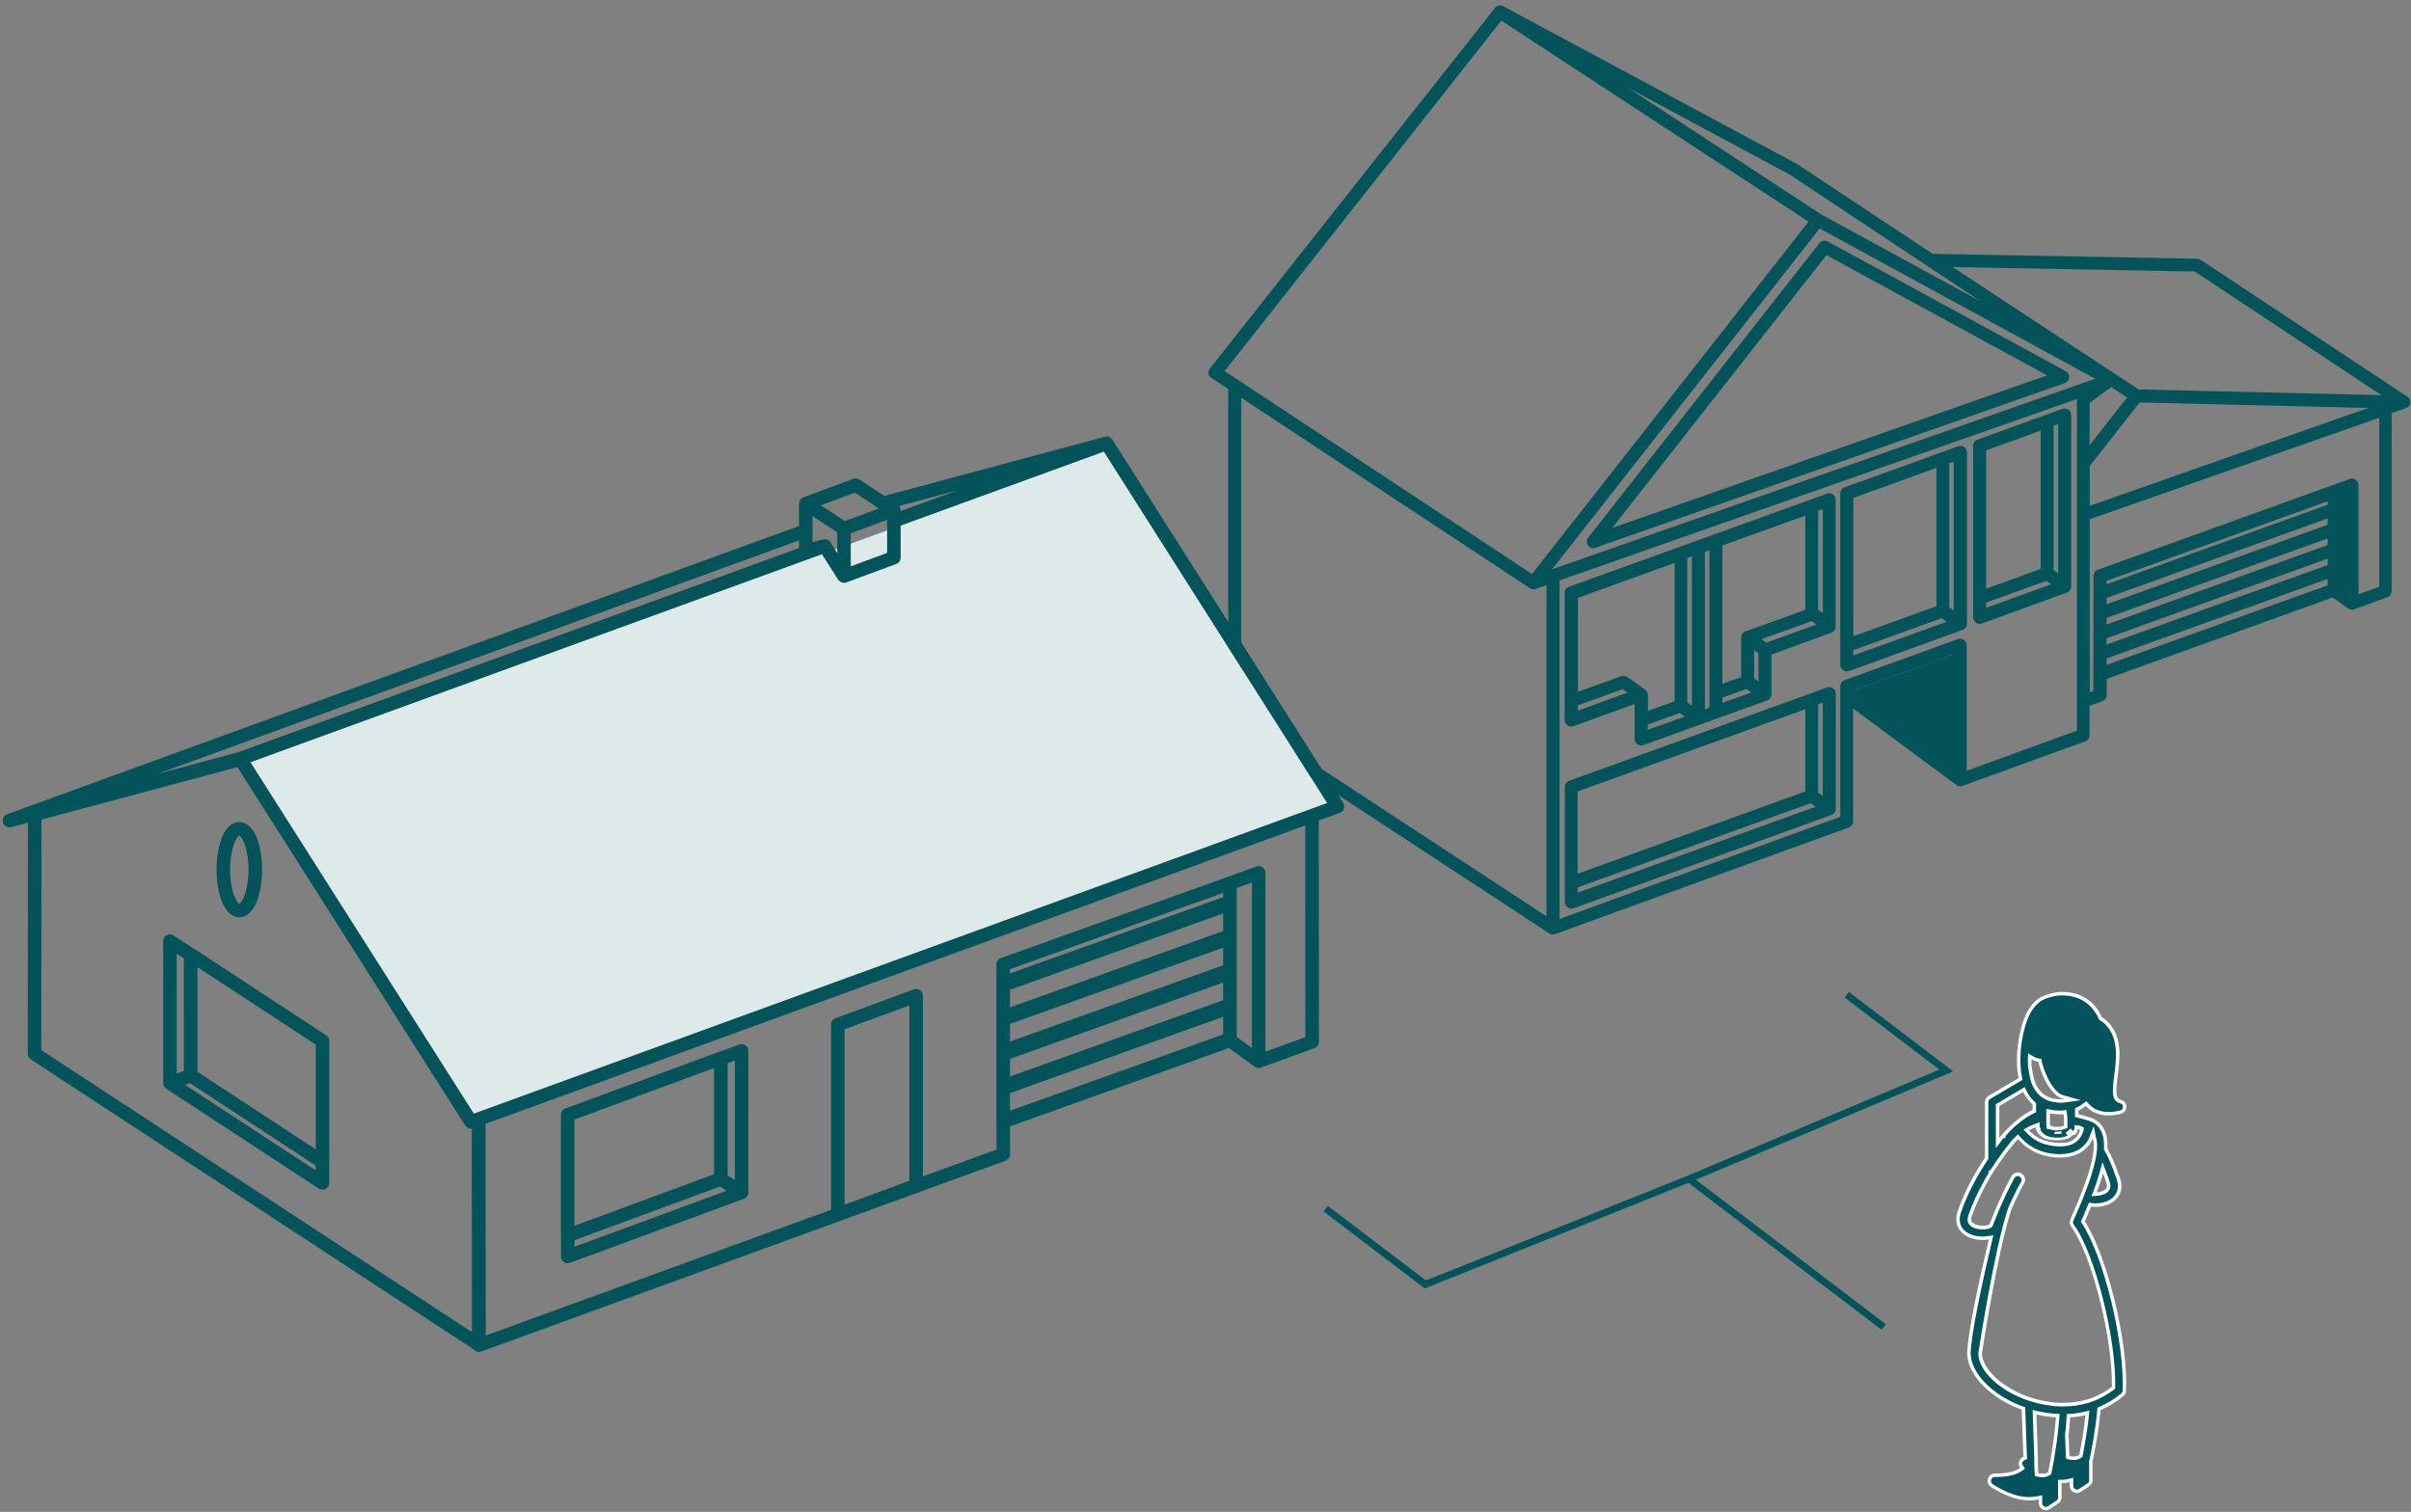 <svg width="346" height="217" viewBox="0 0 346 217" fill="none" xmlns="http://www.w3.org/2000/svg">
<rect x="0" y="0" width="346" height="217" fill="#808080" stroke="none"/>
<path d="M265.598 99.275L280.743 110.503V93.798L265.598 99.275Z" fill="#02535A"/>
<path d="M296.347 54.973C297.081 54.697 297.173 53.657 296.469 53.29L262.294 34.658C261.896 34.443 261.407 34.535 261.101 34.902L242.744 58.277L227.905 77.185C227.354 77.889 228.088 78.929 228.945 78.623L296.347 54.973ZM231.362 75.778L262.11 36.616L293.777 53.871L231.362 75.778Z" fill="#02535A"/>
<path d="M263.059 98.785C263.09 98.816 263.12 98.816 263.12 98.847C263.059 98.816 263.029 98.785 262.967 98.755C263.029 98.755 263.029 98.785 263.059 98.785C262.814 98.602 262.478 98.571 262.203 98.663L225.182 112.064C224.815 112.186 224.57 112.553 224.57 112.951V129.472C224.57 130.145 225.243 130.543 225.825 130.36L262.845 116.959C263.212 116.837 263.457 116.439 263.457 116.072V99.55C263.457 99.244 263.304 98.969 263.059 98.785C263.12 98.847 263.304 98.969 263.059 98.785ZM226.406 113.593L259.082 101.784V113.593L226.406 125.403V113.593ZM226.406 128.126V127.361L259.847 115.276L260.55 115.796L226.406 128.126ZM261.591 114.236L260.918 113.746V101.08L261.591 100.835V114.236Z" fill="#02535A"/>
<path d="M345.513 56.962L315.805 37.289C315.652 37.197 315.499 37.136 315.316 37.136L277.347 36.432L257.858 23.521C257.827 23.49 257.797 23.49 257.797 23.49L215.697 0.88C215.239 0.636 214.627 0.85 214.412 1.309L173.629 52.892C173.292 53.321 173.384 53.963 173.843 54.239L176.26 55.83V103.283C176.26 103.589 176.413 103.895 176.688 104.048L222.337 133.97C222.581 134.123 222.887 134.154 223.163 134.062L265.323 118.764C265.69 118.642 265.935 118.275 265.935 117.877V101.692L280.804 112.706C281.018 112.859 281.294 112.89 281.539 112.829L299.253 106.404C299.62 106.281 299.865 105.914 299.865 105.516V101.294L301.67 100.652L301.731 100.621C302.099 100.499 302.343 100.132 302.343 99.734V97.439L303.353 97.072C303.353 97.072 303.353 97.072 303.322 97.072L334.774 85.752L336.916 87.312C337.161 87.496 337.528 87.557 337.803 87.465L342.607 85.721C342.974 85.599 343.219 85.232 343.219 84.834V59.287L345.207 58.583C346.003 58.4 346.156 57.39 345.513 56.962ZM256.879 25.081L284.109 43.163V43.194L284.047 43.163L261.468 30.833L261.407 30.803L233.626 12.598L256.879 25.081ZM221.939 131.522L178.126 102.793V57.084L219.399 84.314C219.644 84.559 220.011 84.65 220.348 84.528L221.939 83.977V131.522ZM219.858 82.386L175.74 53.26L215.453 2.961L259.541 31.812L219.858 82.386ZM280.406 94.196V110.106L265.966 99.397V99.153L280.131 94.013L280.376 93.921L280.406 94.196ZM298.029 104.874L282.242 110.626V92.605C282.242 91.963 281.6 91.504 280.988 91.718L264.711 97.623C264.344 97.745 264.099 98.112 264.099 98.51V117.234L223.805 131.889V83.304L298.06 57.268V104.874H298.029ZM222.734 81.713L261.131 32.791L261.04 32.73C261.07 32.73 261.131 32.761 261.162 32.761L261.131 32.791L300.691 54.361L222.734 81.713ZM299.865 63.907L299.896 57.818L302.986 55.554L305.25 57.053L299.865 63.907ZM307.055 57.757L339.914 58.553L339.792 58.583L299.896 72.596V66.874L307.055 57.757ZM334.04 84.008L302.313 95.42V94.502L334.04 83.09V84.008ZM334.04 81.101L302.313 92.513V91.596L334.04 80.183V81.101ZM334.04 78.225L302.313 89.637V88.719V88.689L334.04 77.277V78.225ZM302.313 86.731V85.813L334.04 74.401V75.319L302.313 86.731ZM334.04 72.443L302.313 83.855V83.365L334.04 71.953V72.443ZM341.444 84.222L338.476 85.293V69.628C338.476 68.986 337.834 68.527 337.222 68.741L301.058 81.774C300.691 81.897 300.446 82.264 300.446 82.662L300.416 99.183C300.232 99.244 300.049 99.305 299.896 99.367V74.523L341.444 59.96V84.222ZM306.902 55.891L280.223 38.329L314.979 38.972L341.75 56.717L306.902 55.891Z" fill="#02535A"/>
<path d="M296.836 58.797C296.867 58.828 296.897 58.828 296.897 58.858C296.836 58.828 296.806 58.797 296.744 58.767C296.806 58.736 296.806 58.767 296.836 58.797C296.591 58.614 296.255 58.583 295.98 58.675L283.772 63.111C283.405 63.234 283.16 63.601 283.16 63.998V88.597C283.16 89.24 283.803 89.698 284.415 89.484L296.622 85.048C296.989 84.926 297.234 84.558 297.234 84.161V59.593C297.234 59.256 297.081 58.95 296.836 58.797C296.897 58.828 297.081 58.95 296.836 58.797ZM285.026 84.497V64.641L292.859 61.796V81.652L285.026 84.497ZM294.358 83.855L285.026 87.251V86.486L293.654 83.365L294.358 83.855ZM295.368 82.294L294.695 81.805V61.092L295.368 60.847V82.294Z" fill="#02535A"/>
<path d="M282.273 64.916C282.273 64.213 281.569 63.845 280.957 64.06C280.743 64.151 280.529 64.213 280.315 64.304C279.366 64.641 278.387 65.008 277.439 65.345C274.746 66.324 272.023 67.303 269.331 68.282C268.168 68.71 267.006 69.138 265.812 69.536L264.711 69.934C264.344 70.056 264.099 70.423 264.099 70.821V95.42C264.099 96.062 264.742 96.521 265.354 96.307L281.661 90.402C281.814 90.341 281.967 90.249 282.059 90.127C282.181 89.974 282.273 89.76 282.273 89.546V64.916ZM265.965 91.32V71.464L277.898 67.15V87.006L265.965 91.32ZM265.965 94.074V93.309L278.662 88.719L279.366 89.24L265.965 94.074ZM280.406 87.648L279.733 87.159V66.477V66.446L279.764 66.477L280.376 66.262V87.648H280.406Z" fill="#02535A"/>
<path d="M263.059 70.974C262.814 70.791 262.478 70.76 262.202 70.852L225.151 84.222C224.784 84.344 224.54 84.711 224.54 85.109V103.252V103.344C224.54 104.017 225.213 104.415 225.794 104.231L234.575 101.049V106.067C234.575 106.74 235.248 107.138 235.799 106.954L253.605 100.529C253.972 100.407 254.217 100.009 254.217 99.642V93.951L262.998 90.739C263.273 90.555 263.426 90.249 263.426 89.943V71.708C263.457 71.433 263.304 71.158 263.059 70.974C262.814 70.791 263.304 71.158 263.059 70.974ZM247.18 98.143V78.286L259.082 74.003V87.526L250.515 90.616C250.148 90.739 249.872 91.106 249.872 91.504V97.194L247.18 98.143ZM227.048 101.784L226.436 101.998V101.233L232.861 98.908L233.565 99.397L227.048 101.784ZM236.074 98.969C236.043 98.938 236.013 98.938 236.013 98.938L233.535 97.164C233.29 96.98 232.953 96.95 232.678 97.041L226.436 99.305V85.813L240.327 80.795V100.652L236.502 102.028V99.734C236.472 99.428 236.319 99.122 236.074 98.969C236.043 98.938 236.319 99.122 236.074 98.969ZM236.472 104.751V103.986L241.061 102.334L241.765 102.854L236.472 104.751ZM242.805 101.294L242.132 100.805V80.091L242.774 79.847H242.805V101.294ZM245.314 78.96V101.569L244.671 101.814V79.204H244.641H244.671L245.314 78.96ZM247.18 100.866V100.131L250.637 98.877L251.341 99.397L247.18 100.866ZM252.351 97.806L251.739 97.347V93.309L252.351 93.768V97.806ZM253.483 92.238L252.748 91.748L259.999 89.148L260.673 89.637L253.483 92.238ZM261.59 88.016L260.917 87.526V73.299L261.59 73.055V88.016Z" fill="#02535A"/>
<path d="M35.922 109.394L67.99 159.849L190.478 115.26L158.416 64.805L35.922 109.394Z" fill="#DEE9EA"/>
<path d="M23.529 155.889C23.498 155.828 23.474 155.763 23.456 155.696C23.474 155.763 23.498 155.828 23.529 155.889Z" fill="#02535A"/>
<path d="M23.82 156.234C23.761 156.191 23.706 156.143 23.659 156.09C23.706 156.143 23.761 156.191 23.82 156.234Z" fill="#02535A"/>
<path d="M23.666 156.091C23.619 156.037 23.579 155.977 23.545 155.914C23.579 155.977 23.619 156.037 23.666 156.091Z" fill="#02535A"/>
<path d="M23.443 155.661C23.428 155.595 23.419 155.526 23.418 155.457C23.419 155.526 23.428 155.594 23.443 155.661Z" fill="#02535A"/>
<path d="M47.256 149.412C47.256 149.085 47.091 148.78 46.818 148.601L27.898 136.199C27.869 136.18 27.836 136.17 27.805 136.155L24.916 134.271C24.617 134.076 24.236 134.061 23.924 134.231C23.611 134.4 23.416 134.728 23.416 135.084L23.426 155.45C23.426 155.452 23.427 155.454 23.427 155.457C23.427 155.527 23.437 155.595 23.452 155.662C23.454 155.674 23.457 155.686 23.46 155.697C23.477 155.762 23.501 155.825 23.531 155.885C23.536 155.895 23.542 155.904 23.547 155.914C23.58 155.974 23.619 156.033 23.664 156.085C23.666 156.087 23.668 156.089 23.67 156.091C23.715 156.143 23.768 156.188 23.824 156.23C23.83 156.234 23.834 156.239 23.839 156.243C23.843 156.246 23.847 156.248 23.851 156.25C23.855 156.253 23.86 156.258 23.864 156.261L45.75 170.593C45.911 170.699 46.096 170.752 46.282 170.752C46.44 170.752 46.599 170.713 46.744 170.634C47.058 170.464 47.253 170.135 47.251 169.779L47.241 166.875C47.246 166.838 47.257 166.802 47.257 166.764V149.412H47.256ZM26.384 137.543L26.385 153.7L25.364 154.068L25.356 136.873L26.384 137.543ZM26.555 155.704L27.246 155.456L45.303 167.283L45.305 167.983L26.555 155.704ZM45.316 164.968L28.336 153.837V138.805L45.316 149.935V164.968Z" fill="#02535A"/>
<path d="M192.762 115.239L159.686 63.187C159.484 62.781 159.022 62.562 158.569 62.682L126.929 71.178L123.32 68.822C123.059 68.652 122.736 68.619 122.448 68.727L115.299 71.372C115.259 71.387 115.222 71.405 115.186 71.424C115.181 71.427 115.175 71.428 115.17 71.43C115.17 71.43 115.167 71.433 115.165 71.434C115.099 71.47 115.04 71.516 114.986 71.566C114.972 71.578 114.958 71.589 114.946 71.602C114.898 71.65 114.857 71.704 114.82 71.76C114.808 71.78 114.796 71.8 114.785 71.821C114.754 71.878 114.727 71.937 114.708 71.999C114.701 72.023 114.697 72.046 114.692 72.07C114.679 72.126 114.671 72.182 114.669 72.241C114.668 72.255 114.663 72.269 114.663 72.283L114.665 75.497L1.016 116.867C0.528 117.044 0.267 117.575 0.423 118.07C0.553 118.482 0.934 118.748 1.347 118.748C1.43 118.748 1.515 118.737 1.599 118.715L4.009 118.068L3.984 151.235C3.983 151.562 4.148 151.868 4.422 152.047L68.001 193.689C68.055 193.752 68.115 193.81 68.184 193.858C68.349 193.974 68.543 194.034 68.74 194.034C68.852 194.034 68.964 194.014 69.071 193.975L144.316 166.584C144.7 166.444 144.956 166.079 144.954 165.67L144.943 161.663L176.354 150.418L180.028 153.071C180.045 153.084 180.062 153.097 180.08 153.109C180.092 153.118 180.106 153.122 180.119 153.13C180.16 153.157 180.203 153.179 180.247 153.199C180.271 153.209 180.294 153.219 180.318 153.228C180.374 153.247 180.431 153.263 180.49 153.272C180.514 153.275 180.539 153.275 180.563 153.277C180.587 153.279 180.612 153.283 180.636 153.283C180.648 153.283 180.661 153.279 180.673 153.279C180.721 153.277 180.768 153.271 180.815 153.262C180.844 153.256 180.872 153.25 180.9 153.242C180.923 153.236 180.945 153.234 180.968 153.226L188.638 150.435C189.021 150.295 189.276 149.93 189.276 149.523L189.254 117.769L192.276 116.669C192.552 116.569 192.767 116.349 192.862 116.07C192.956 115.793 192.919 115.487 192.762 115.239ZM137.512 70.344L129.246 73.354V73.217C129.246 73.211 129.244 73.206 129.244 73.201C129.243 73.125 129.233 73.05 129.214 72.977C129.196 72.904 129.17 72.834 129.135 72.768C129.108 72.716 129.075 72.666 129.039 72.619L137.512 70.344ZM127.308 74.61L127.312 79.357L122.093 81.285L122.091 76.54L127.308 74.61ZM122.668 70.714L126.133 72.975L121.242 74.785L117.777 72.523L122.668 70.714ZM120.152 76.39L120.153 79.384L119.172 77.84C118.991 77.555 118.68 77.391 118.354 77.391C118.271 77.391 118.188 77.401 118.105 77.423L116.606 77.821L116.603 74.075L120.152 76.39ZM114.667 77.561L114.667 78.661L34.164 107.97L22.617 111.067L114.667 77.561ZM5.923 150.712L5.949 117.636L34.072 110.099L66.771 161.547C66.953 161.833 67.265 161.996 67.589 161.996C67.629 161.996 67.669 161.991 67.71 161.986L67.722 191.188L5.923 150.712ZM130.506 169.469L121.202 172.898V147.731L130.506 144.302V169.469ZM175.534 148.466L144.936 159.42V156.891L175.536 145.936L175.534 148.466ZM175.534 143.554L144.936 154.509V151.98L175.536 141.025L175.534 143.554ZM175.534 138.543L144.936 149.497V146.968L175.536 136.013L175.534 138.543ZM175.534 133.631L144.936 144.585V142.057L175.536 131.102L175.534 133.631ZM144.937 139.72L144.938 139.102L175.535 128.148L175.533 128.767L144.937 139.72ZM179.666 150.417L177.48 148.839V127.449L179.666 126.657V150.417ZM181.606 150.93V125.275C181.606 124.958 181.451 124.662 181.193 124.481C180.934 124.299 180.603 124.255 180.306 124.363L176.186 125.856L176.183 125.856L143.643 137.506C143.259 137.644 143.001 138.008 143 138.416L142.994 141.096C142.994 141.139 143.003 141.18 143.009 141.223C143.001 141.272 142.997 141.323 142.997 141.374V145.963C142.997 146.013 143.007 146.061 143.015 146.11C143.004 146.167 142.997 146.226 142.997 146.285V150.875C142.997 150.947 143.007 151.018 143.023 151.087C143.008 151.155 142.997 151.225 142.997 151.297V155.886C142.997 155.935 143.007 155.983 143.015 156.032C143.004 156.09 142.997 156.148 142.997 156.208V160.797C142.997 160.83 143.005 160.861 143.009 160.893C143.006 160.923 143.002 160.953 143.002 160.983L143.013 164.993L132.445 168.841V142.911C132.445 142.595 132.291 142.298 132.03 142.116C131.77 141.934 131.437 141.892 131.141 142.002L119.897 146.145C119.516 146.286 119.263 146.649 119.263 147.055V173.639L69.709 191.679L69.683 161.296L187.315 118.475L187.336 148.845L181.606 150.93ZM67.99 159.849L35.922 109.394L36.445 109.203L117.951 79.534L120.26 83.168C120.334 83.284 120.432 83.383 120.547 83.459L120.594 83.489C120.615 83.503 120.638 83.514 120.66 83.526C120.676 83.534 120.691 83.544 120.708 83.553C120.736 83.566 120.765 83.576 120.795 83.587C120.811 83.593 120.826 83.6 120.842 83.605C120.875 83.615 120.907 83.621 120.94 83.628C120.954 83.63 120.968 83.635 120.982 83.637C121.029 83.644 121.077 83.647 121.124 83.647C121.195 83.647 121.265 83.637 121.334 83.621C121.355 83.617 121.374 83.611 121.393 83.606C121.416 83.599 121.439 83.596 121.461 83.587L128.618 80.942C128.999 80.802 129.252 80.438 129.252 80.032L129.248 75.423L158.416 64.805L190.478 115.261L67.99 159.849Z" fill="#02535A"/>
<path d="M106.988 150.039C106.729 149.857 106.397 149.813 106.1 149.92L103.237 150.957C103.194 150.966 103.15 150.972 103.108 150.987L81.13 159.1C80.749 159.241 80.496 159.604 80.496 160.01L80.496 177.321C80.496 177.364 80.505 177.404 80.511 177.446L80.501 180.331C80.499 180.648 80.654 180.946 80.914 181.129C81.079 181.244 81.274 181.304 81.47 181.304C81.583 181.304 81.696 181.284 81.805 181.244L106.756 172.059C106.8 172.043 106.842 172.023 106.883 172.001C106.884 172.001 106.884 172.001 106.884 172.001C106.885 172.001 106.886 172 106.887 171.999C106.963 171.958 107.032 171.906 107.093 171.847C107.094 171.847 107.095 171.846 107.095 171.846C107.155 171.788 107.207 171.722 107.25 171.65C107.251 171.648 107.254 171.645 107.255 171.642C107.296 171.573 107.327 171.499 107.35 171.421C107.352 171.415 107.354 171.409 107.356 171.402C107.376 171.327 107.386 171.248 107.388 171.168C107.388 171.161 107.39 171.156 107.39 171.149L107.4 150.833C107.4 150.517 107.247 150.22 106.988 150.039ZM82.435 160.686L102.474 153.289L102.473 168.533L82.435 175.929L82.435 160.686ZM82.445 178.942L82.448 177.997L103.317 170.303L104.261 170.911L82.445 178.942ZM105.452 169.368L104.424 168.704L104.425 152.589L105.46 152.215L105.452 169.368Z" fill="#02535A"/>
<path d="M34.342 117.987C32.099 117.987 31.078 121.526 31.078 124.815C31.078 128.103 32.099 131.643 34.342 131.643C36.585 131.643 37.607 128.103 37.607 124.815C37.607 121.526 36.585 117.987 34.342 117.987ZM34.342 129.702C33.938 129.583 33.017 127.808 33.017 124.815C33.017 121.8 33.952 120.021 34.334 119.925C34.732 120.021 35.667 121.801 35.667 124.815C35.667 127.807 34.746 129.582 34.342 129.702Z" fill="#02535A"/>
<path d="M270.326 190.458L242.385 169.201M242.385 169.201L279.314 153.643L265.018 142.767M242.385 169.201L204.546 184.351L190.251 173.475" stroke="#02535A"/>
<g clip-path="url(#clip0)">
<path d="M293.603 216.528C293.483 216.528 293.353 216.498 293.223 216.428C292.983 216.298 292.823 216.038 292.823 215.748V214.898L292.523 214.968C292.103 215.058 291.653 215.108 291.203 215.108C289.623 215.108 287.813 214.468 285.833 213.218C285.543 213.018 285.403 212.658 285.503 212.318C285.613 211.968 285.903 211.738 286.263 211.738C287.393 211.738 289.023 211.648 290.053 210.878L290.253 210.728L290.103 210.528C289.993 210.378 289.883 210.138 289.973 209.848C290.043 209.618 290.223 209.418 290.463 209.318L290.623 209.248L290.363 202.158L290.203 202.098C289.793 201.958 289.403 201.788 289.023 201.618C285.133 199.828 282.593 196.918 282.543 194.208C282.663 191.098 284.293 183.658 285.643 177.958L285.743 177.598L285.373 177.658C285.093 177.708 284.813 177.728 284.513 177.728C283.953 177.728 283.383 177.628 282.883 177.448C281.273 176.858 280.633 175.488 281.203 173.878C282.063 171.428 283.363 168.878 285.063 166.298L285.103 166.238V158.168C285.103 157.908 285.263 157.648 285.493 157.498L289.973 154.868L289.933 154.688C289.703 153.658 289.643 152.418 289.743 150.918C289.853 149.708 290.003 148.758 290.223 147.928C290.393 147.108 290.733 146.148 291.083 145.458C291.763 144.178 292.663 143.338 293.693 143.038L293.943 142.958C294.573 142.718 295.223 142.608 295.923 142.608C296.093 142.608 296.263 142.618 296.433 142.628C298.743 142.798 300.413 143.978 301.413 146.128L301.443 146.198L301.513 146.238C301.813 146.408 302.063 146.598 302.273 146.808C304.343 148.898 303.953 151.908 303.643 154.328C303.323 156.808 303.303 157.838 304.293 158.098C304.653 158.168 304.893 158.488 304.893 158.858C304.893 159.218 304.643 159.518 304.273 159.618C303.683 159.758 303.123 159.828 302.603 159.828C301.653 159.828 300.843 159.598 300.173 159.138C299.913 158.968 299.703 158.748 299.503 158.538L299.343 158.368L299.163 158.508C298.863 158.738 298.533 158.978 298.163 159.138L298.013 159.208V160.108L298.203 160.158C299.213 160.408 299.863 160.618 299.953 160.658C300.803 160.958 301.433 161.548 301.803 162.358C302.103 162.998 302.223 163.838 302.173 164.858V164.938L302.213 164.998C302.753 165.898 303.313 167.198 303.973 169.108C304.543 170.698 303.883 172.098 302.293 172.678C301.793 172.858 301.233 172.958 300.663 172.958C300.483 172.958 300.293 172.938 300.103 172.908L299.913 172.888L299.843 173.068C299.693 173.438 299.543 173.788 299.393 174.138C299.263 174.428 299.143 174.718 299.033 174.998L298.883 175.308L298.963 175.428C302.133 180.248 305.153 192.668 304.843 199.598C304.843 199.808 304.743 200.018 304.563 200.178C303.663 200.948 302.613 201.598 301.353 202.138L301.213 202.198V202.368C300.943 205.478 300.333 208.428 300.133 209.398L300.093 209.598L300.063 209.648L300.033 209.818V209.848L300.053 209.948V210.058V212.458C300.053 212.718 299.923 212.958 299.703 213.108L298.483 213.918C298.363 214.008 298.223 214.048 298.063 214.048C297.943 214.048 297.813 214.018 297.683 213.948C297.443 213.818 297.283 213.558 297.283 213.268V212.408L296.973 212.488C296.633 212.578 296.253 212.628 295.863 212.628H295.613V214.928C295.613 215.188 295.483 215.428 295.263 215.578L294.043 216.388C293.903 216.478 293.763 216.528 293.603 216.528ZM292.183 208.958L292.203 210.008V210.318L292.223 211.088L292.263 211.628L292.423 211.678C292.593 211.738 292.843 211.768 293.163 211.768C293.283 211.768 293.413 211.748 293.563 211.708C293.693 211.688 293.863 211.618 294.043 211.508L294.133 211.458L294.163 211.358C294.173 211.298 294.183 211.248 294.193 211.198C294.193 211.158 294.203 211.128 294.213 211.088C294.313 210.638 294.413 210.098 294.513 209.528C294.583 209.088 294.663 208.618 294.733 208.158C294.853 207.448 294.943 206.718 295.043 205.988C295.133 205.188 295.203 204.488 295.263 203.808L295.323 203.168H295.053C295.013 203.168 294.963 203.158 294.923 203.158C294.863 203.148 294.793 203.148 294.733 203.148C293.853 203.068 293.043 202.948 292.293 202.768L291.973 202.688L292.183 208.958ZM299.223 202.858C298.543 203.018 297.843 203.118 297.063 203.168L296.843 203.178L296.833 203.398C296.783 204.278 296.713 205.148 296.613 205.978L296.683 207.848L296.743 209.148L296.903 209.198C297.073 209.258 297.323 209.288 297.643 209.288C298.053 209.288 298.423 209.068 298.533 209.008L298.623 208.958L298.643 208.858C298.653 208.798 298.663 208.748 298.673 208.698C298.683 208.658 298.683 208.628 298.693 208.588C299.103 206.488 299.383 204.708 299.533 203.118L299.563 202.768L299.223 202.858ZM289.593 168.548C289.713 168.548 289.843 168.578 289.953 168.648C290.133 168.758 290.273 168.938 290.333 169.138C290.393 169.338 290.363 169.548 290.263 169.728C289.673 170.758 289.053 172.028 288.413 173.498C286.423 179.518 284.183 194.078 284.163 194.228C284.213 196.328 286.443 198.718 289.713 200.218C289.713 200.218 289.943 200.308 289.983 200.328C290.313 200.468 290.663 200.618 291.033 200.748C291.193 200.788 291.333 200.838 291.483 200.888C291.683 200.948 291.883 201.018 292.093 201.068C292.813 201.268 293.673 201.428 294.623 201.538C294.773 201.568 294.933 201.588 295.093 201.588C295.183 201.588 295.283 201.598 295.373 201.598C295.473 201.608 295.583 201.608 295.683 201.608H296.123C296.243 201.608 296.353 201.598 296.463 201.598C296.553 201.598 296.643 201.588 296.733 201.588C296.813 201.588 296.893 201.578 296.973 201.578C297.043 201.568 297.103 201.568 297.173 201.568C297.993 201.488 298.793 201.338 299.593 201.118C299.993 201.008 300.363 200.878 300.673 200.738C301.093 200.558 301.443 200.388 301.753 200.208C302.163 199.978 302.713 199.668 303.223 199.258L303.313 199.188V199.068C303.463 192.028 300.373 179.918 297.413 175.918C297.243 175.698 297.213 175.398 297.323 175.138L297.643 174.408C297.753 174.138 297.873 173.858 298.003 173.568C298.153 173.218 298.313 172.838 298.473 172.448C298.573 172.218 298.663 171.978 298.763 171.728C298.823 171.558 298.893 171.388 298.963 171.218L299.163 170.688C299.283 170.378 299.403 170.068 299.503 169.758C300.103 168.038 300.483 166.588 300.643 165.448C300.733 164.728 300.733 164.208 300.663 163.758C300.643 163.668 300.623 163.578 300.603 163.488L300.563 163.328L300.383 162.408L300.083 163.298C300.023 163.418 300.003 163.468 299.983 163.518C299.823 163.838 299.633 164.128 299.443 164.338C298.913 164.948 298.253 165.378 297.473 165.608C297.123 165.728 296.803 165.768 296.463 165.818C296.193 165.838 295.903 165.868 295.663 165.868H295.343C293.933 165.828 292.633 165.468 291.503 164.798C290.863 164.428 290.293 163.948 289.753 163.328L289.573 163.118L289.383 163.318C289.133 163.578 288.893 163.848 288.663 164.128V164.118L288.243 164.688C287.923 165.098 287.403 165.778 286.763 166.708C286.653 166.848 286.573 166.958 286.513 167.068C286.273 167.418 286.023 167.798 285.783 168.198H285.673L285.653 168.388L285.543 168.568C285.363 168.868 285.173 169.188 284.993 169.518C284.063 171.178 283.303 172.838 282.733 174.438C282.453 175.258 282.733 175.588 283.073 175.828C283.573 176.148 284.203 176.188 284.533 176.188C284.923 176.188 285.423 176.128 285.663 175.938L285.723 175.898L285.743 175.848C286.093 174.958 286.443 174.128 286.773 173.338L286.893 173.048C287.163 172.448 287.433 171.858 287.693 171.298L287.813 171.028L288.523 169.638C288.643 169.398 288.763 169.178 288.883 168.968C288.983 168.798 289.173 168.658 289.393 168.598C289.463 168.558 289.533 168.548 289.593 168.548ZM301.563 168.348C301.353 169.118 301.073 169.948 300.663 171.038L300.523 171.398L300.913 171.378C301.393 171.348 301.833 171.218 302.153 171.028C302.473 170.798 302.793 170.448 302.503 169.628C302.393 169.258 302.263 168.918 302.143 168.608L301.763 167.608L301.563 168.348ZM292.103 161.548C292.013 161.588 291.923 161.618 291.853 161.648C291.773 161.678 291.703 161.718 291.623 161.738L291.523 161.778C291.323 161.868 291.173 161.938 291.053 162.008L290.783 162.168L291.093 162.478C291.213 162.598 291.363 162.758 291.543 162.898C291.733 163.068 292.093 163.348 292.613 163.608C292.993 163.798 293.343 163.928 293.693 164.018C294.023 164.098 294.373 164.168 294.753 164.218C295.043 164.248 295.343 164.268 295.643 164.268C295.983 164.268 296.273 164.248 296.573 164.188C297.713 163.968 298.433 163.318 298.773 162.208V162.068L298.643 161.898C298.523 161.838 298.403 161.808 298.263 161.778L297.963 161.718V162.028L297.973 162.018C297.953 162.048 297.943 162.088 297.943 162.138L297.923 162.188L297.903 162.288L297.853 162.338L297.833 162.468L297.813 162.488L297.833 162.418L297.743 162.498L297.733 162.528L297.693 162.568V162.578L297.513 162.758L297.003 162.138L296.613 162.448L297.103 163.088L297.013 163.138C296.963 163.158 296.923 163.188 296.873 163.218C296.843 163.228 296.793 163.248 296.733 163.278L296.643 163.318C296.633 163.318 296.623 163.318 296.623 163.318C296.563 163.318 296.493 163.358 296.443 163.378C296.423 163.378 296.383 163.388 296.363 163.398C296.313 163.398 296.273 163.418 296.243 163.428C296.243 163.428 296.243 163.428 296.233 163.428C296.213 163.428 296.173 163.438 296.143 163.448C295.993 163.468 295.953 163.488 295.913 163.488H295.773L295.603 163.518H295.013C294.953 163.498 294.833 163.498 294.763 163.498L294.583 163.478H294.493L294.503 163.488C294.433 163.458 294.373 163.458 294.343 163.458L294.293 163.428H294.223C294.263 163.428 294.203 163.408 294.123 163.408C294.083 163.378 294.043 163.368 293.993 163.368L293.943 163.338L293.823 163.318L293.433 163.148L293.383 163.098H293.363L293.163 162.958L293.053 162.858L292.953 162.758L292.863 162.678V162.658L292.813 162.608L292.743 162.508L292.723 162.468L292.663 162.408V162.378L292.623 162.328L292.583 162.248V162.078H292.483L292.473 162.058V161.958L292.453 161.948L292.433 161.908V161.448L292.103 161.548ZM286.673 158.608V164.048L287.123 163.448C287.203 163.338 287.283 163.248 287.353 163.168C287.373 163.148 287.393 163.128 287.413 163.108H287.543L287.563 162.938C288.473 161.878 289.653 160.828 290.733 160.138C291.053 159.928 291.403 159.728 291.803 159.548L291.943 159.478V158.428L291.863 158.358C291.333 157.878 290.893 157.288 290.573 156.628L290.463 156.368L286.673 158.608ZM294.553 161.938L294.733 161.958L294.853 161.978H295.493L295.673 161.948L295.743 161.938L295.753 161.928L295.843 161.908H295.943L295.963 161.878C295.983 161.868 296.003 161.868 296.013 161.858H296.073L296.083 161.848H296.103L296.133 161.828H296.173L296.243 161.758C296.253 161.758 296.263 161.748 296.293 161.728H296.443V160.398L296.333 159.598L296.083 159.638C295.933 159.658 295.783 159.658 295.633 159.658C295.623 159.658 295.583 159.658 295.573 159.658C295.403 159.658 295.243 159.658 295.073 159.638C294.773 159.618 294.493 159.568 294.203 159.518L293.913 159.468V161.528L293.933 161.558V161.718L294.053 161.728V161.788L294.203 161.798V161.858L294.553 161.938ZM291.273 152.018C291.243 152.648 291.283 153.168 291.373 153.578C291.413 153.948 291.493 154.328 291.573 154.678C291.683 155.168 291.843 155.598 292.043 155.948C292.223 156.278 292.403 156.538 292.583 156.748C292.753 156.958 292.913 157.098 293.093 157.228C293.273 157.358 293.483 157.488 293.693 157.588C293.853 157.668 294.013 157.748 294.203 157.798C294.553 157.908 294.943 157.978 295.303 157.998C295.413 158.018 295.543 158.018 295.683 158.018C295.893 158.018 296.073 158.018 296.253 157.988L297.413 157.818L296.283 157.498C296.053 157.438 295.903 157.398 295.773 157.338C295.623 157.258 295.413 157.148 295.233 156.988C294.923 156.748 294.653 156.448 294.343 156.008C294.223 155.848 294.113 155.688 294.023 155.498C293.913 155.338 293.823 155.208 293.763 155.048C293.423 154.388 293.123 153.648 292.913 152.948C292.863 152.758 292.813 152.588 292.763 152.408L292.753 152.368V152.218L292.543 152.168C292.413 152.148 292.283 152.108 292.113 152.038C291.963 151.988 291.803 151.898 291.653 151.808L291.293 151.608L291.273 152.018Z" fill="#02535B"/>
<path d="M295.933 142.868C296.093 142.868 296.263 142.878 296.433 142.888C298.643 143.048 300.243 144.178 301.203 146.248L301.273 146.388L301.413 146.468C301.693 146.628 301.923 146.808 302.113 146.998C304.103 149.008 303.723 151.948 303.413 154.308C303.113 156.678 303.003 158.028 304.273 158.358C304.503 158.408 304.663 158.608 304.663 158.868C304.663 159.118 304.493 159.318 304.243 159.388C303.673 159.528 303.123 159.598 302.623 159.598C301.733 159.598 300.963 159.378 300.323 158.938C300.093 158.788 299.893 158.588 299.713 158.388L299.403 158.048L299.033 158.328C298.743 158.548 298.433 158.778 298.083 158.928L297.783 159.058V159.388V159.928V160.318L298.163 160.408C299.143 160.648 299.793 160.868 299.903 160.908C300.673 161.178 301.263 161.718 301.593 162.478C301.873 163.078 301.983 163.878 301.943 164.858L301.933 165.008L302.013 165.138C302.543 166.018 303.093 167.308 303.753 169.208C304.273 170.678 303.693 171.918 302.223 172.458C301.753 172.628 301.213 172.718 300.683 172.718C300.513 172.718 300.343 172.698 300.163 172.668L299.773 172.618L299.633 172.978C299.493 173.348 299.343 173.698 299.193 174.038C299.063 174.338 298.943 174.628 298.843 174.868L298.743 175.068L298.613 175.328L298.773 175.568C301.913 180.358 304.923 192.698 304.613 199.608C304.613 199.738 304.543 199.878 304.423 199.988C303.533 200.748 302.503 201.378 301.273 201.918L301.003 202.038L300.973 202.338C300.703 205.408 300.103 208.358 299.903 209.328L299.853 209.548L299.843 209.598L299.793 209.698V209.818C299.793 209.888 299.803 209.948 299.813 209.998V210.058V212.458C299.813 212.638 299.723 212.798 299.573 212.898L298.333 213.718C298.263 213.768 298.173 213.798 298.063 213.798C297.983 213.798 297.883 213.778 297.813 213.738C297.643 213.648 297.533 213.468 297.533 213.278V212.738V212.088L296.903 212.258C296.583 212.348 296.223 212.388 295.853 212.388H295.353V212.888V214.938C295.353 215.118 295.263 215.278 295.113 215.378L293.873 216.198C293.803 216.248 293.713 216.278 293.603 216.278C293.523 216.278 293.423 216.258 293.353 216.218C293.183 216.128 293.073 215.948 293.073 215.758V215.218V214.598L292.463 214.738C292.063 214.828 291.633 214.868 291.203 214.868C289.673 214.868 287.903 214.248 285.983 213.028C285.773 212.868 285.683 212.618 285.743 212.398C285.823 212.138 286.023 211.988 286.273 211.988C287.443 211.988 289.123 211.898 290.213 211.078L290.613 210.778L290.323 210.378C290.213 210.228 290.183 210.068 290.223 209.918C290.273 209.758 290.403 209.618 290.573 209.548L290.893 209.418L290.883 209.068L290.643 202.318L290.633 201.978L290.303 201.868C289.903 201.728 289.533 201.568 289.143 201.398C285.343 199.648 282.853 196.828 282.803 194.218V194.168C282.923 191.128 284.553 183.708 285.893 178.018L286.063 177.288L285.323 177.408C285.053 177.448 284.783 177.478 284.503 177.478C283.973 177.478 283.433 177.388 282.963 177.218C281.473 176.678 280.903 175.458 281.433 173.968C282.283 171.538 283.573 168.998 285.263 166.448L285.343 166.318V166.168V158.168C285.343 157.998 285.453 157.818 285.613 157.718L289.943 155.168L290.253 154.988L290.173 154.628C289.953 153.628 289.893 152.388 289.983 150.938C290.083 149.738 290.233 148.798 290.463 147.958C290.623 147.178 290.953 146.238 291.293 145.568C291.943 144.348 292.793 143.548 293.773 143.268L293.873 143.238C293.923 143.228 293.973 143.208 294.033 143.188C294.643 142.978 295.263 142.868 295.933 142.868ZM291.133 153.608C291.183 154.008 291.263 154.388 291.333 154.728C291.443 155.238 291.613 155.688 291.823 156.058C292.013 156.408 292.203 156.688 292.393 156.898C292.583 157.118 292.763 157.288 292.943 157.418C293.153 157.568 293.373 157.698 293.573 157.798C293.733 157.878 293.903 157.968 294.113 158.028C294.483 158.138 294.873 158.218 295.253 158.238C295.413 158.268 295.553 158.268 295.683 158.268C295.893 158.268 296.083 158.268 296.293 158.238L298.613 157.908L296.353 157.268L296.253 157.238C296.123 157.198 295.993 157.168 295.893 157.128C295.733 157.048 295.543 156.948 295.363 156.788C295.093 156.568 294.823 156.278 294.533 155.858C294.423 155.698 294.313 155.548 294.233 155.388V155.368L294.213 155.338C294.123 155.208 294.043 155.078 293.973 154.918C293.643 154.288 293.353 153.558 293.153 152.898C293.103 152.698 293.053 152.528 293.003 152.348L292.993 152.328V151.988L292.563 151.928C292.453 151.908 292.353 151.878 292.163 151.798C292.063 151.768 291.913 151.678 291.763 151.598L291.053 151.188L291.013 152.008C291.003 152.648 291.033 153.178 291.133 153.608ZM286.423 164.798L287.323 163.598C287.393 163.498 287.473 163.418 287.533 163.348L287.813 163.338V163.028C288.703 162.008 289.833 161.018 290.873 160.348C291.183 160.138 291.523 159.958 291.903 159.778L292.193 159.648V159.328V158.548V158.328L292.033 158.178C291.523 157.718 291.113 157.158 290.803 156.518L290.563 156.028L290.093 156.308L286.673 158.338L286.423 158.468V158.748V163.298V164.798ZM293.703 161.688L293.713 161.998H293.833V162.068H294.213C294.263 162.098 294.323 162.118 294.393 162.128L294.423 162.138C294.503 162.188 294.603 162.208 294.703 162.208L294.743 162.218L294.853 162.228H294.913H295.033H295.183H295.283H295.383H295.503H295.563L295.623 162.218L295.723 162.198L295.853 162.168L296.003 162.158L296.043 162.118H296.053L296.133 162.078C296.143 162.078 296.153 162.068 296.173 162.068H296.273L296.373 161.968H296.693V161.468V160.538V160.388V160.348L296.683 160.308L296.613 159.798L296.543 159.308L296.043 159.378C295.903 159.398 295.753 159.398 295.603 159.398C295.413 159.398 295.263 159.398 295.083 159.378C294.813 159.358 294.523 159.308 294.243 159.258L293.663 159.158V159.748V159.818V160.378V160.868V161.428L293.683 161.658L293.703 161.688ZM295.633 164.538C295.993 164.538 296.293 164.508 296.613 164.458C297.833 164.218 298.643 163.488 299.003 162.298L299.023 162.198V162.128V161.818L298.743 161.678C298.583 161.598 298.433 161.568 298.303 161.538L297.703 161.488V161.998C297.703 162.018 297.693 162.028 297.693 162.048L297.663 162.128L297.633 162.178V162.188L297.563 162.258V162.308L297.513 162.358L297.203 161.978L296.423 162.598L296.733 162.998C296.693 163.008 296.653 163.028 296.623 163.048H296.613C296.503 163.068 296.413 163.098 296.363 163.128C296.343 163.128 296.323 163.138 296.303 163.148L296.223 163.158L296.173 163.178C296.143 163.178 296.123 163.188 296.093 163.198H296.083L296.003 163.228C295.943 163.228 295.883 163.248 295.843 163.258C295.843 163.258 295.853 163.258 295.843 163.258H295.773H295.723L295.673 163.268L295.603 163.278H295.533H295.433H295.313H295.213H295.093H295.023C294.933 163.258 294.853 163.258 294.783 163.258L294.643 163.238L294.603 163.228H294.563H294.523C294.483 163.218 294.433 163.208 294.393 163.208L294.343 163.178H294.303C294.273 163.168 294.223 163.158 294.173 163.158L294.133 163.148L294.043 163.108H293.983L293.923 163.088H293.893C293.873 163.078 293.863 163.078 293.843 163.068L293.803 163.028L293.673 162.998C293.653 162.988 293.643 162.978 293.623 162.968V162.958L293.553 162.908L293.483 162.838H293.443L293.413 162.818L293.343 162.768L293.303 162.748L293.293 162.738L293.273 162.728L293.203 162.658L293.133 162.588L293.113 162.568L293.063 162.518V162.498L292.913 162.348C292.903 162.338 292.903 162.328 292.893 162.318L292.883 162.298C292.873 162.268 292.863 162.248 292.843 162.218V161.868H292.723V161.818L292.703 161.798V161.068L292.023 161.318C291.923 161.358 291.843 161.388 291.763 161.428C291.693 161.458 291.623 161.488 291.513 161.528L291.443 161.558C291.243 161.648 291.083 161.718 290.943 161.798L290.393 162.128L290.843 162.578L290.923 162.668C291.043 162.788 291.203 162.958 291.373 163.088C291.683 163.368 292.083 163.628 292.513 163.848C292.913 164.048 293.273 164.188 293.653 164.278C293.963 164.348 294.333 164.428 294.743 164.488C295.003 164.508 295.323 164.538 295.633 164.538ZM299.773 163.418C299.613 163.748 299.443 164.008 299.263 164.198C298.773 164.768 298.153 165.168 297.403 165.398C297.083 165.508 296.773 165.548 296.463 165.598C296.183 165.618 295.893 165.648 295.673 165.648H295.363C293.993 165.608 292.743 165.258 291.643 164.618C291.023 164.258 290.473 163.798 289.953 163.208L289.593 162.798L289.213 163.198C289.113 163.298 289.023 163.408 288.923 163.508V163.418L288.033 164.548C287.703 164.958 287.183 165.648 286.553 166.568L286.513 166.628C286.433 166.728 286.353 166.838 286.303 166.928C286.073 167.258 285.843 167.608 285.623 167.968H285.403V168.328L285.343 168.428C285.153 168.738 284.953 169.068 284.783 169.398C283.833 171.078 283.073 172.748 282.493 174.368C282.153 175.348 282.543 175.778 282.943 176.058C283.483 176.398 284.163 176.458 284.523 176.458C284.733 176.458 285.443 176.438 285.803 176.158L285.913 176.068L285.963 175.938C286.303 175.058 286.653 174.228 286.983 173.448L287.103 173.148C287.373 172.548 287.643 171.958 287.903 171.408L288.023 171.138C288.143 170.888 288.273 170.648 288.393 170.408C288.513 170.178 288.623 169.958 288.733 169.738C288.853 169.498 288.973 169.288 289.083 169.088C289.163 168.958 289.293 168.868 289.463 168.818C289.503 168.808 289.543 168.798 289.593 168.798C289.673 168.798 289.753 168.818 289.823 168.868C289.953 168.948 290.053 169.068 290.093 169.208C290.133 169.348 290.113 169.478 290.043 169.608C289.453 170.648 288.823 171.918 288.163 173.438C286.173 179.448 284.003 193.588 283.913 194.188L283.903 194.228V194.268C283.953 196.458 286.193 198.878 289.603 200.438L289.623 200.448L289.653 200.458C289.683 200.468 289.703 200.478 289.733 200.488C289.793 200.508 289.843 200.538 289.853 200.538C290.203 200.688 290.553 200.838 290.963 200.978C291.103 201.018 291.253 201.068 291.393 201.108C291.593 201.168 291.803 201.238 292.013 201.298C292.753 201.508 293.623 201.668 294.563 201.778C294.723 201.808 294.893 201.838 295.083 201.838C295.173 201.838 295.253 201.848 295.343 201.848C295.453 201.858 295.563 201.858 295.663 201.858H296.103C296.223 201.858 296.343 201.848 296.453 201.848C296.543 201.838 296.623 201.838 296.713 201.838C296.803 201.838 296.883 201.828 296.973 201.828C297.033 201.828 297.093 201.818 297.203 201.818C298.013 201.738 298.833 201.588 299.643 201.358C300.053 201.238 300.423 201.108 300.753 200.968C301.183 200.788 301.543 200.608 301.853 200.428C302.273 200.198 302.833 199.868 303.363 199.448L303.553 199.298V199.058C303.703 191.978 300.593 179.788 297.603 175.758C297.493 175.608 297.463 175.398 297.543 175.228L297.863 174.488C297.973 174.228 298.093 173.948 298.223 173.658C298.373 173.298 298.543 172.928 298.693 172.548C298.793 172.318 298.893 172.068 298.983 171.828C299.053 171.658 299.113 171.488 299.193 171.298C299.253 171.118 299.323 170.938 299.393 170.758C299.503 170.458 299.623 170.148 299.733 169.848C300.343 168.118 300.723 166.648 300.883 165.488C300.973 164.748 300.983 164.208 300.903 163.728C300.883 163.628 300.863 163.528 300.833 163.438C300.823 163.388 300.803 163.338 300.803 163.298L300.463 161.638L299.843 163.228L299.823 163.278C299.813 163.328 299.793 163.378 299.773 163.418ZM294.863 162.778L295.863 162.698L295.843 162.378L294.843 162.458L294.863 162.778ZM300.153 171.678L300.923 171.628C301.443 171.598 301.923 171.458 302.303 171.218C302.853 170.828 302.993 170.278 302.743 169.568C302.623 169.168 302.483 168.818 302.373 168.508L302.273 168.248L301.723 166.788L301.313 168.288C301.103 169.058 300.833 169.878 300.423 170.958L300.153 171.678ZM293.163 212.018C293.303 212.018 293.453 211.998 293.583 211.958C293.763 211.928 293.963 211.848 294.173 211.718L294.353 211.608L294.403 211.408C294.423 211.338 294.433 211.278 294.433 211.228C294.433 211.198 294.443 211.178 294.453 211.128C294.563 210.648 294.663 210.068 294.753 209.558C294.823 209.118 294.903 208.648 294.973 208.188C295.093 207.448 295.193 206.678 295.293 205.918C295.373 205.218 295.443 204.508 295.503 203.838L295.533 203.468L295.583 202.918H295.033C295.003 202.918 294.963 202.908 294.933 202.908C294.863 202.898 294.803 202.898 294.773 202.898H294.763C293.873 202.818 293.083 202.698 292.343 202.518L291.703 202.368L291.723 203.028L291.923 208.968L291.943 210.008V210.338L291.973 211.118L291.993 211.488L292.013 211.818L292.333 211.928C292.543 211.978 292.813 212.018 293.163 212.018ZM297.643 209.548C298.103 209.548 298.513 209.328 298.663 209.228L298.833 209.118L298.883 208.918C298.903 208.848 298.913 208.788 298.913 208.738C298.913 208.708 298.923 208.688 298.933 208.628C299.343 206.538 299.613 204.748 299.773 203.148L299.843 202.458L299.163 202.618C298.503 202.778 297.803 202.878 297.043 202.928L296.603 202.958L296.573 203.398C296.523 204.278 296.453 205.138 296.353 205.958V205.998V206.038L296.423 207.878L296.473 209.008L296.483 209.348L296.813 209.458C297.023 209.508 297.293 209.548 297.643 209.548ZM295.933 142.368C295.193 142.368 294.503 142.498 293.873 142.728C293.803 142.748 293.703 142.778 293.633 142.798C292.533 143.118 291.583 143.998 290.873 145.338C290.503 146.058 290.153 147.038 289.983 147.868C289.743 148.778 289.593 149.778 289.493 150.898C289.393 152.338 289.443 153.638 289.693 154.738L285.363 157.278C285.043 157.478 284.853 157.818 284.853 158.158V166.158C283.553 168.118 282.013 170.778 280.963 173.788C280.353 175.528 281.063 177.038 282.793 177.678C283.333 177.878 283.923 177.968 284.503 177.968C284.823 177.968 285.113 177.948 285.413 177.898C284.113 183.378 282.433 191.008 282.303 194.138C282.303 194.158 282.303 194.188 282.303 194.208C282.353 197.018 284.943 200.008 288.933 201.838C289.323 202.008 289.713 202.178 290.133 202.328L290.373 209.078C290.083 209.218 289.843 209.458 289.743 209.778C289.643 210.098 289.723 210.418 289.913 210.678C288.963 211.388 287.423 211.488 286.273 211.488C285.813 211.488 285.413 211.778 285.273 212.248C285.153 212.688 285.323 213.148 285.713 213.418C287.723 214.688 289.553 215.348 291.213 215.348C291.673 215.348 292.143 215.298 292.583 215.198V215.738C292.583 216.128 292.803 216.468 293.123 216.638C293.273 216.708 293.443 216.758 293.613 216.758C293.813 216.758 294.003 216.708 294.173 216.588L295.393 215.778C295.683 215.578 295.853 215.268 295.853 214.918V212.868C296.273 212.868 296.663 212.818 297.023 212.718V213.258C297.023 213.648 297.243 213.988 297.563 214.168C297.713 214.238 297.883 214.288 298.053 214.288C298.253 214.288 298.443 214.238 298.613 214.118L299.833 213.308C300.123 213.108 300.293 212.798 300.293 212.448V210.048C300.293 210.028 300.293 209.998 300.293 209.978V209.958C300.293 209.908 300.273 209.858 300.273 209.808C300.293 209.758 300.323 209.688 300.323 209.638C300.443 209.028 301.153 205.778 301.453 202.378C302.583 201.888 303.703 201.248 304.733 200.368C304.953 200.168 305.103 199.908 305.103 199.608C305.423 192.488 302.363 180.138 299.183 175.298L299.283 175.098C299.523 174.488 299.823 173.848 300.093 173.168C300.293 173.188 300.483 173.218 300.683 173.218C301.273 173.218 301.853 173.118 302.393 172.928C304.133 172.288 304.843 170.748 304.223 169.038C303.513 167.008 302.953 165.738 302.433 164.878C302.483 163.898 302.383 162.998 302.043 162.258C301.653 161.378 300.963 160.738 300.063 160.428C299.943 160.378 299.253 160.158 298.273 159.918V159.378C298.663 159.208 299.003 158.958 299.323 158.718C299.543 158.958 299.763 159.178 300.033 159.358C300.743 159.848 301.603 160.088 302.603 160.088C303.143 160.088 303.733 160.018 304.343 159.868C304.803 159.748 305.153 159.358 305.153 158.868C305.153 158.378 304.833 157.958 304.373 157.868C303.613 157.668 303.593 156.868 303.913 154.368C304.233 151.898 304.623 148.818 302.473 146.638C302.233 146.398 301.963 146.198 301.663 146.028C300.763 144.068 299.143 142.578 296.473 142.388C296.283 142.378 296.113 142.368 295.933 142.368ZM295.683 157.778C295.563 157.778 295.443 157.778 295.313 157.758C294.943 157.738 294.583 157.658 294.263 157.558C294.093 157.508 293.943 157.438 293.803 157.358C293.603 157.258 293.413 157.138 293.243 157.018C293.073 156.898 292.923 156.748 292.783 156.578C292.583 156.358 292.413 156.088 292.273 155.818C292.073 155.478 291.933 155.058 291.833 154.618C291.763 154.278 291.683 153.908 291.633 153.518C291.533 153.098 291.513 152.588 291.533 152.028C291.703 152.128 291.873 152.228 292.023 152.268C292.193 152.338 292.343 152.388 292.513 152.418C292.513 152.438 292.513 152.468 292.533 152.488C292.583 152.658 292.633 152.828 292.683 153.028C292.883 153.688 293.173 154.448 293.543 155.158C293.613 155.328 293.713 155.478 293.813 155.618C293.913 155.818 294.033 155.988 294.153 156.158C294.443 156.578 294.743 156.918 295.083 157.188C295.283 157.358 295.503 157.478 295.693 157.578C295.863 157.648 296.063 157.698 296.233 157.748C296.053 157.778 295.883 157.778 295.683 157.778ZM286.923 163.298V158.748L290.343 156.718C290.683 157.428 291.153 158.038 291.693 158.528V159.308C291.323 159.478 290.963 159.678 290.593 159.918C289.493 160.628 288.273 161.708 287.313 162.828C287.313 162.848 287.293 162.848 287.293 162.848C287.223 162.958 287.073 163.108 286.923 163.298ZM294.733 161.708C294.713 161.708 294.683 161.708 294.663 161.688L294.513 161.638C294.493 161.638 294.463 161.638 294.463 161.618C294.463 161.618 294.443 161.618 294.413 161.598C294.393 161.598 294.363 161.578 294.343 161.578C294.343 161.578 294.323 161.578 294.323 161.558C294.303 161.558 294.273 161.538 294.273 161.538C294.273 161.538 294.253 161.518 294.223 161.518C294.223 161.518 294.203 161.518 294.203 161.498L294.183 161.478V161.458C294.183 161.338 294.183 161.138 294.183 160.918C294.183 160.768 294.183 160.598 294.183 160.428C294.183 160.258 294.183 160.058 294.183 159.868C294.183 159.848 294.183 159.818 294.183 159.798C294.473 159.848 294.773 159.898 295.063 159.918C295.263 159.938 295.433 159.938 295.623 159.938C295.793 159.938 295.963 159.938 296.133 159.918L296.203 160.428V160.578V161.508C296.203 161.508 296.183 161.508 296.183 161.528L296.163 161.548C296.143 161.568 296.113 161.568 296.093 161.598C296.073 161.598 296.073 161.618 296.043 161.618H296.023L295.973 161.638C295.953 161.638 295.923 161.658 295.873 161.658C295.853 161.658 295.853 161.658 295.823 161.678H295.803L295.703 161.698C295.683 161.698 295.653 161.698 295.633 161.718L295.533 161.738C295.533 161.738 295.533 161.738 295.513 161.738H295.413H295.393C295.373 161.738 295.343 161.738 295.323 161.738H295.243C295.243 161.738 295.223 161.738 295.193 161.738H295.173H295.053H295.033H295.013C294.993 161.738 294.963 161.738 294.943 161.738C294.923 161.738 294.923 161.738 294.893 161.738L294.793 161.718H294.733V161.708ZM295.633 164.038C295.343 164.038 295.043 164.018 294.773 163.988C294.403 163.938 294.063 163.868 293.743 163.788C293.353 163.688 293.013 163.548 292.713 163.398C292.273 163.178 291.933 162.938 291.683 162.718C291.463 162.548 291.293 162.348 291.173 162.228C291.293 162.158 291.463 162.078 291.683 161.988C291.833 161.938 291.973 161.868 292.173 161.788V161.808C292.173 161.808 292.173 161.808 292.173 161.828V161.848C292.173 161.868 292.173 161.898 292.173 161.918C292.173 161.938 292.173 161.968 292.193 161.988V162.008C292.193 162.008 292.193 162.028 292.193 162.058C292.193 162.078 292.193 162.078 292.213 162.108V162.128C292.213 162.148 292.233 162.178 292.233 162.198C292.233 162.218 292.253 162.218 292.253 162.248C292.253 162.268 292.273 162.268 292.273 162.298C292.273 162.298 292.273 162.318 292.293 162.318C292.293 162.318 292.293 162.338 292.313 162.338L292.333 162.388C292.333 162.408 292.353 162.408 292.353 162.438C292.353 162.438 292.353 162.438 292.353 162.458C292.353 162.478 292.373 162.508 292.373 162.508L292.393 162.528C292.413 162.548 292.413 162.578 292.443 162.598L292.463 162.618L292.483 162.638V162.658C292.503 162.678 292.503 162.678 292.533 162.708C292.533 162.708 292.533 162.728 292.553 162.728C292.573 162.748 292.603 162.798 292.653 162.828C292.653 162.828 292.673 162.848 292.703 162.878C292.703 162.878 292.703 162.878 292.723 162.898C292.743 162.918 292.743 162.918 292.773 162.948C292.803 162.978 292.823 162.998 292.843 163.018L292.863 163.038C292.883 163.058 292.883 163.058 292.933 163.088C292.953 163.108 292.983 163.108 293.003 163.138C293.023 163.158 293.053 163.158 293.053 163.188C293.073 163.208 293.103 163.208 293.123 163.238C293.123 163.238 293.143 163.258 293.173 163.258L293.193 163.278C293.193 163.278 293.213 163.298 293.243 163.298C293.313 163.318 293.363 163.368 293.463 163.398C293.463 163.398 293.483 163.418 293.513 163.418C293.583 163.438 293.633 163.468 293.713 163.488H293.733C293.783 163.508 293.833 163.508 293.833 163.508C293.853 163.508 293.883 163.528 293.903 163.528C293.923 163.528 293.973 163.548 294.023 163.548C294.073 163.548 294.093 163.568 294.123 163.568C294.173 163.588 294.223 163.588 294.243 163.588C294.263 163.588 294.293 163.588 294.313 163.608C294.333 163.608 294.333 163.608 294.333 163.608H294.383C294.403 163.608 294.433 163.608 294.453 163.608L294.623 163.628H294.643C294.693 163.628 294.763 163.628 294.813 163.648C294.833 163.648 294.833 163.648 294.863 163.648H294.883C294.903 163.648 294.933 163.648 294.953 163.648H295.003C295.023 163.648 295.053 163.648 295.073 163.648C295.093 163.648 295.093 163.648 295.123 163.648C295.143 163.648 295.143 163.648 295.173 163.648C295.193 163.648 295.243 163.648 295.293 163.648C295.313 163.648 295.343 163.648 295.393 163.648H295.413C295.463 163.648 295.483 163.648 295.513 163.648L295.633 163.628C295.653 163.628 295.683 163.628 295.703 163.628H295.753C295.803 163.628 295.853 163.608 295.903 163.608C295.903 163.608 295.923 163.608 295.953 163.608L296.023 163.588C296.043 163.588 296.093 163.568 296.123 163.568C296.173 163.568 296.193 163.548 296.223 163.548H296.243C296.263 163.548 296.313 163.528 296.343 163.528C296.363 163.528 296.393 163.528 296.413 163.508C296.463 163.488 296.513 163.458 296.583 163.458C296.603 163.458 296.633 163.438 296.653 163.438C296.703 163.418 296.753 163.388 296.773 163.388L296.823 163.368C296.843 163.368 296.873 163.348 296.873 163.348C296.943 163.298 297.023 163.278 297.093 163.228C297.143 163.208 297.163 163.178 297.213 163.158L297.233 163.138C297.253 163.118 297.303 163.088 297.303 163.068L296.663 162.238L297.323 163.048C297.343 163.028 297.373 163.028 297.393 162.998L297.413 162.978C297.433 162.978 297.433 162.958 297.463 162.958L297.513 162.908L297.743 162.888L297.763 162.868C297.783 162.848 297.783 162.848 297.813 162.818L297.833 162.798C297.833 162.798 297.833 162.798 297.853 162.778C297.873 162.758 297.903 162.728 297.903 162.728C297.903 162.708 297.953 162.678 297.953 162.658C297.953 162.638 298.003 162.608 298.003 162.588C298.023 162.568 298.053 162.518 298.053 162.488L298.073 162.468V162.448C298.093 162.398 298.123 162.378 298.123 162.328L298.143 162.278C298.143 162.258 298.163 162.228 298.163 162.208V162.188C298.163 162.168 298.183 162.138 298.183 162.138V162.088V162.068C298.303 162.088 298.403 162.118 298.503 162.168V162.188C298.263 162.998 297.743 163.758 296.493 163.998C296.243 164.008 295.973 164.038 295.633 164.038ZM295.363 162.738L295.343 162.418L295.363 162.738ZM295.363 166.138C295.463 166.138 295.583 166.138 295.683 166.138C295.923 166.138 296.223 166.118 296.513 166.088C296.853 166.038 297.193 165.988 297.563 165.868C298.293 165.648 299.033 165.228 299.643 164.518C299.863 164.278 300.063 163.958 300.233 163.608C300.253 163.538 300.303 163.458 300.333 163.388C300.353 163.508 300.403 163.658 300.433 163.808C300.503 164.268 300.483 164.808 300.413 165.418C300.243 166.688 299.803 168.208 299.283 169.678C299.113 170.168 298.913 170.658 298.743 171.118C298.573 171.538 298.423 171.948 298.253 172.338C297.963 173.048 297.663 173.708 297.423 174.298L297.103 175.028C296.953 175.368 297.003 175.758 297.223 176.058C300.163 180.018 303.213 192.078 303.073 199.048C302.613 199.418 302.123 199.708 301.633 199.978C301.293 200.178 300.923 200.348 300.583 200.488C300.243 200.638 299.873 200.758 299.533 200.858C298.753 201.078 297.963 201.228 297.183 201.298C297.033 201.298 296.893 201.318 296.743 201.318C296.543 201.318 296.353 201.338 296.133 201.338C295.983 201.338 295.843 201.338 295.693 201.338C295.493 201.338 295.303 201.318 295.103 201.318C294.953 201.318 294.813 201.298 294.663 201.268C293.803 201.168 292.953 201.028 292.173 200.808C291.803 200.708 291.463 200.588 291.123 200.488C290.753 200.368 290.413 200.218 290.073 200.068C290.003 200.048 289.903 199.998 289.833 199.968C286.633 198.498 284.473 196.198 284.423 194.248C284.423 194.248 286.653 179.618 288.653 173.578C289.293 172.108 289.903 170.858 290.483 169.838C290.773 169.348 290.583 168.708 290.093 168.418C289.933 168.328 289.773 168.278 289.603 168.278C289.513 168.278 289.423 168.288 289.333 168.318C289.063 168.388 288.823 168.558 288.673 168.808C288.553 169.028 288.433 169.248 288.303 169.488C288.083 169.928 287.843 170.398 287.593 170.878C287.303 171.518 286.983 172.198 286.663 172.908C286.293 173.788 285.903 174.718 285.513 175.718C285.363 175.828 284.973 175.918 284.533 175.918C284.083 175.918 283.583 175.828 283.223 175.598C282.983 175.428 282.733 175.208 282.983 174.498C283.623 172.708 284.423 171.048 285.233 169.608C285.453 169.188 285.693 168.798 285.913 168.438C285.913 168.438 285.913 168.418 285.933 168.418C286.203 167.978 286.473 167.558 286.743 167.168C286.813 167.048 286.913 166.928 286.983 166.828C287.573 165.968 288.083 165.288 288.453 164.818V164.838C288.773 164.418 289.163 163.958 289.603 163.488C289.943 163.878 290.533 164.488 291.413 165.008C292.353 165.598 293.683 166.088 295.363 166.138ZM300.893 171.128C301.233 170.228 301.553 169.318 301.803 168.408C301.953 168.798 302.123 169.218 302.263 169.708C302.503 170.388 302.263 170.638 302.023 170.808C301.703 171.008 301.283 171.108 300.893 171.128ZM293.163 211.518C292.873 211.518 292.653 211.498 292.503 211.448L292.483 211.078L292.463 210.318V209.998L292.443 208.948L292.243 203.008C293.053 203.208 293.883 203.328 294.733 203.398C294.833 203.398 294.953 203.418 295.053 203.418C294.983 204.198 294.903 205.028 294.813 205.868C294.713 206.628 294.613 207.388 294.493 208.118C294.423 208.578 294.343 209.048 294.273 209.488C294.173 210.048 294.073 210.588 293.983 211.028C293.963 211.128 293.963 211.198 293.933 211.298C293.813 211.368 293.663 211.448 293.513 211.468C293.413 211.488 293.283 211.518 293.163 211.518ZM297.643 209.048C297.353 209.048 297.133 209.028 296.983 208.978L296.933 207.848L296.863 206.018C296.963 205.158 297.033 204.278 297.083 203.428C297.813 203.378 298.553 203.278 299.283 203.108C299.083 205.138 298.723 207.168 298.453 208.538C298.433 208.638 298.433 208.708 298.403 208.808C298.203 208.918 297.913 209.048 297.643 209.048Z" fill="white"/>
</g>
<defs>
<clipPath id="clip0">
<rect width="24.41" height="74.41" fill="white" transform="translate(280.743 142.368)"/>
</clipPath>
</defs>
</svg>
